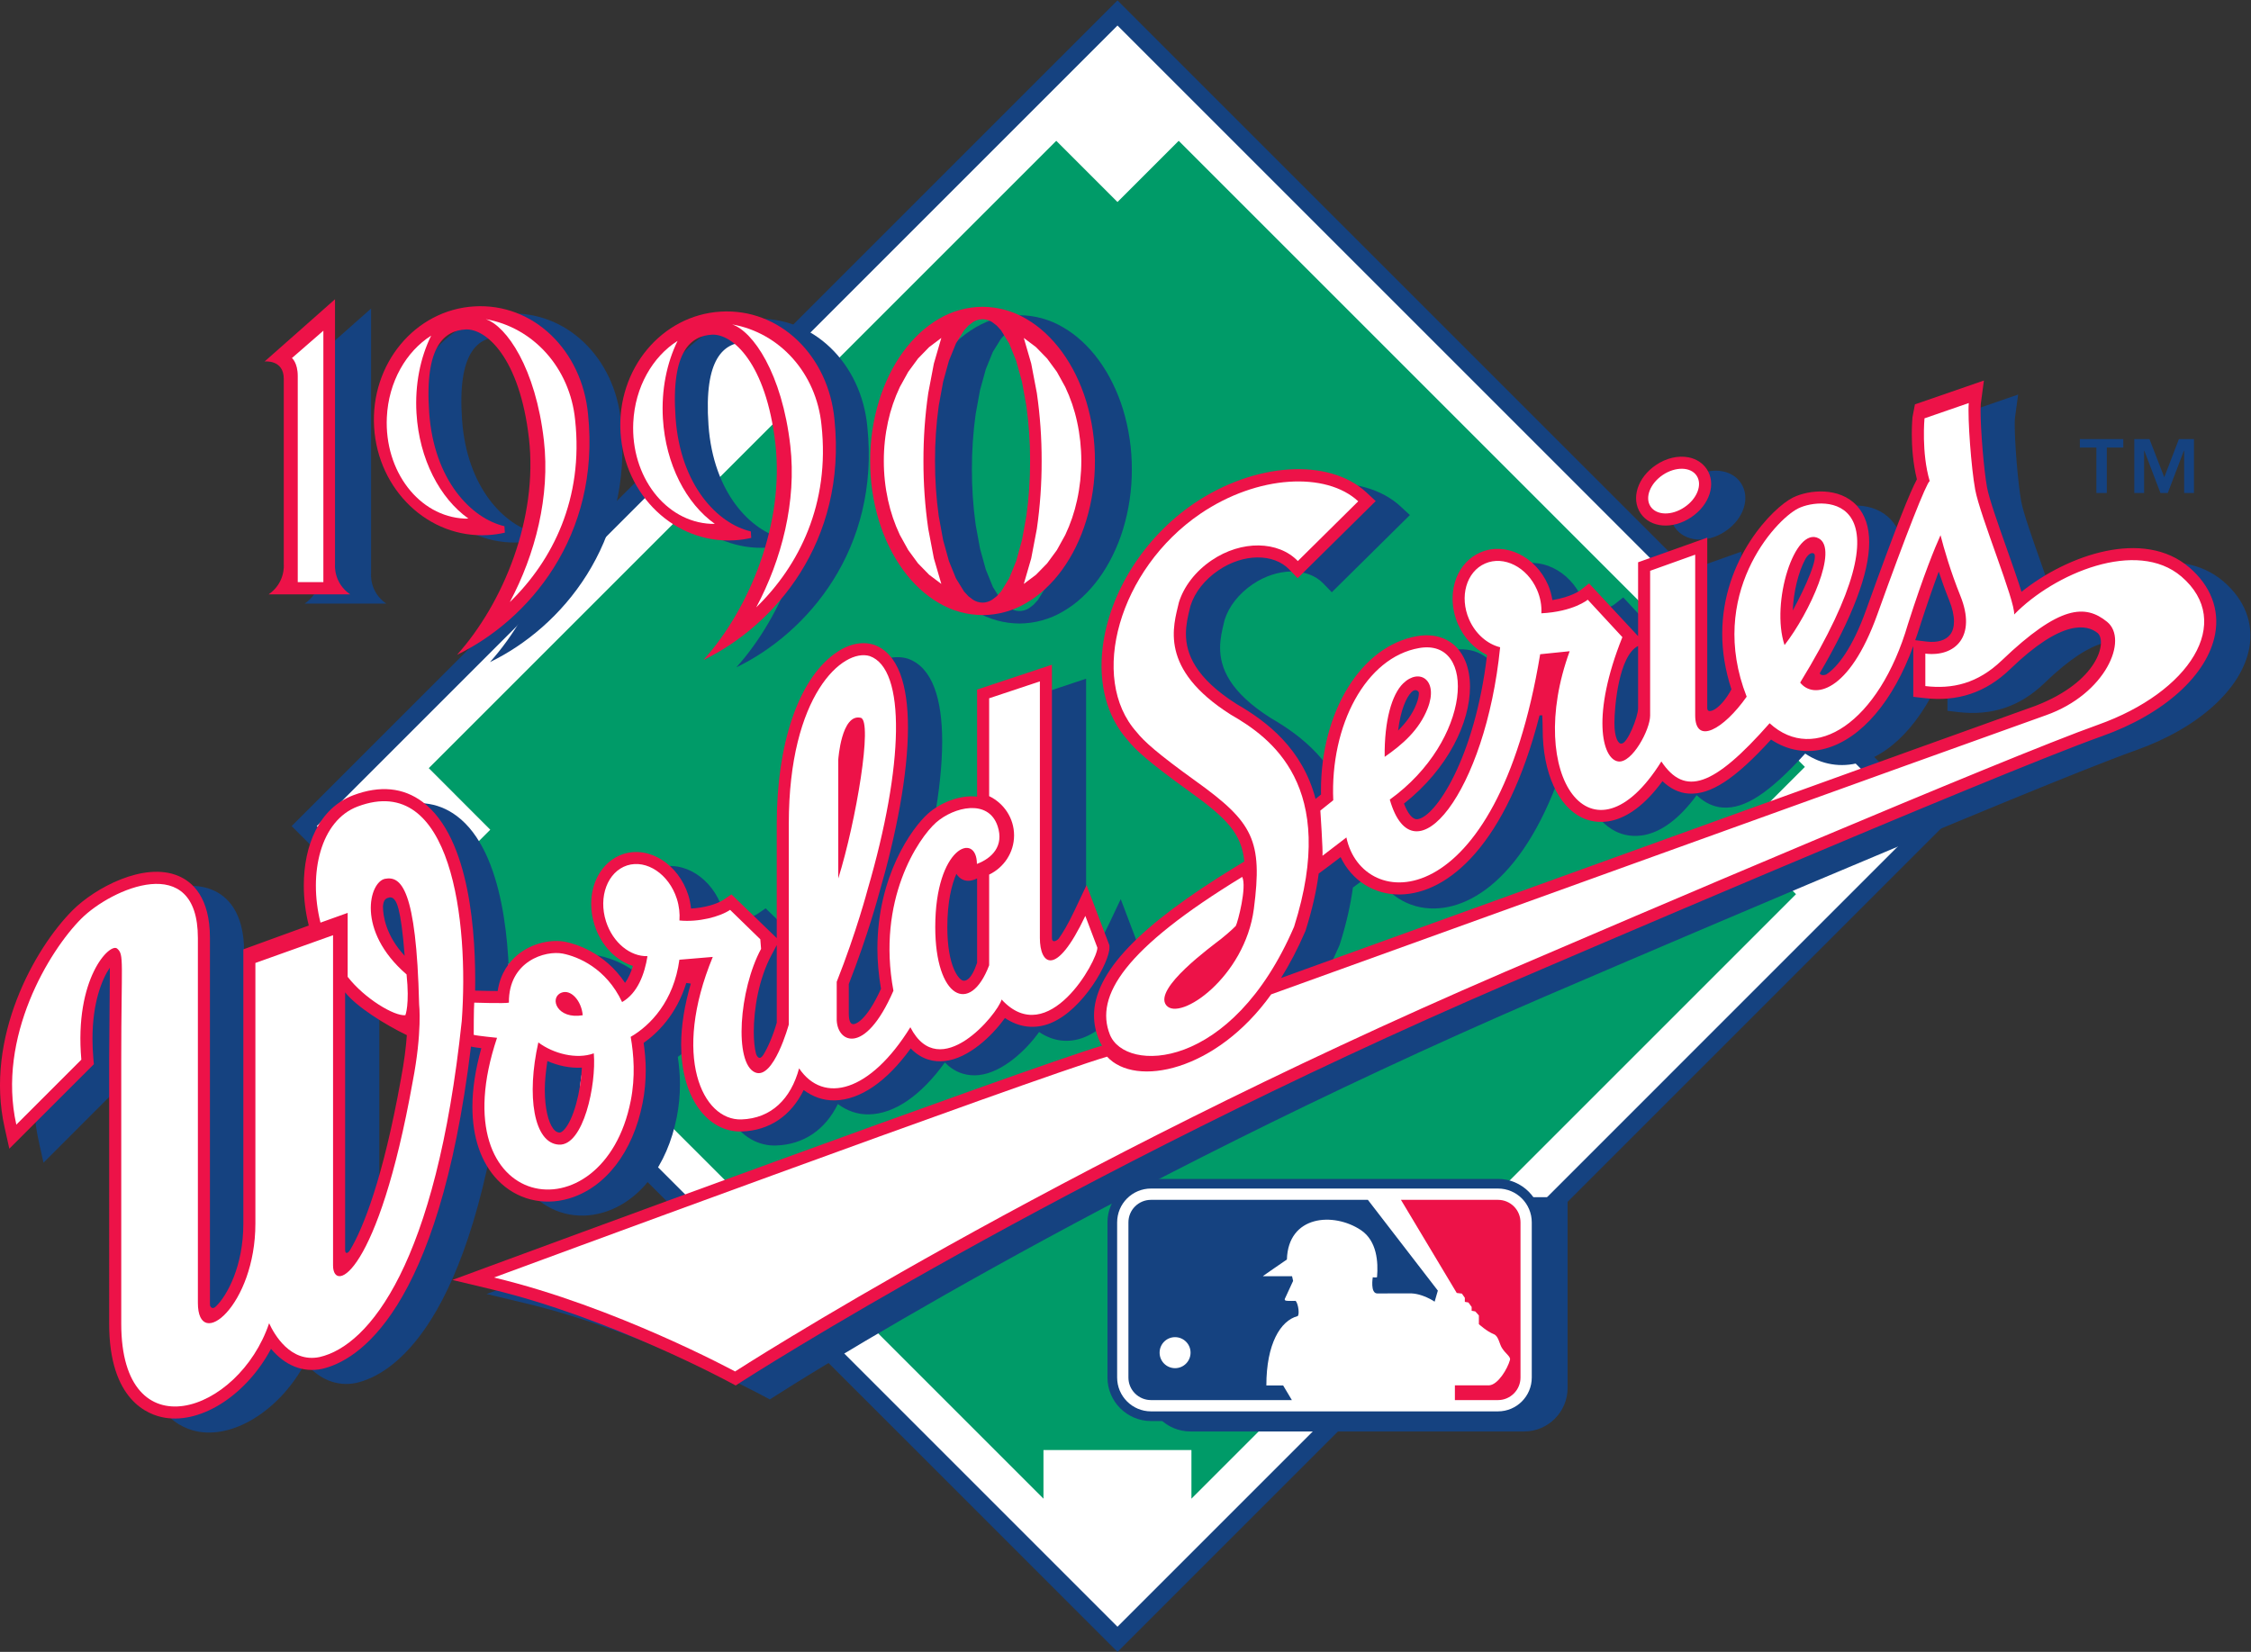 <?xml version="1.0" encoding="UTF-8" standalone="no"?>
<svg
   xmlns:dc="http://purl.org/dc/elements/1.1/"
   xmlns:cc="http://creativecommons.org/ns#"
   xmlns:rdf="http://www.w3.org/1999/02/22-rdf-syntax-ns#"
   xmlns:svg="http://www.w3.org/2000/svg"
   xmlns="http://www.w3.org/2000/svg"
   viewBox="0 0 320 234.867"
   height="234.867"
   width="320"
   xml:space="preserve"
   id="svg2"
   version="1.1"><rect x="0" y="0" width="320" height="234.867" fill="#333333" stroke="none"/><defs
     id="defs6"><clipPath
       id="clipPath20"
       clipPathUnits="userSpaceOnUse"><path
         id="path18"
         d="M 0,1761.53 V 0 h 2400 v 1761.53 z" /></clipPath></defs><g
     transform="matrix(1.333,0,0,-1.333,0,234.867)"
     id="g10"><g
       transform="scale(0.1)"
       id="g12"><g
         id="g14"><g
           clip-path="url(#clipPath20)"
           id="g16"><path
             id="path22"
             style="fill:#154280;fill-opacity:1;fill-rule:nonzero;stroke:none"
             d="m 2308.1,1252.88 15.61,40.72 h 16.07 v -57.48 h -10.46 v 44.97 h -0.33 l -17.15,-44.97 h -7.82 l -17.14,44.97 h -0.28 v -44.97 h -10.46 v 57.48 h 16.18 z m -43.7,31.68 h -17.58 v -48.44 h -11.12 v 48.44 h -17.63 v 9.04 h 46.33 v -9.04" /><path
             id="path24"
             style="fill:#154280;fill-opacity:1;fill-rule:nonzero;stroke:none"
             d="M 1191.75,1761.53 311.012,880.816 1191.75,0 2072.54,880.816 1191.75,1761.53" /><path
             id="path26"
             style="fill:#ffffff;fill-opacity:1;fill-rule:nonzero;stroke:none"
             d="m 744.738,1258.56 95.317,95.33 c 0,0 -40.227,73.26 -71.578,51.24 -31.372,-22.04 -31.372,-119.46 -23.739,-146.57" /><path
             id="path28"
             style="fill:#ffffff;fill-opacity:1;fill-rule:nonzero;stroke:none"
             d="M 1191.75,1734.71 337.867,880.816 1191.75,26.859 2045.68,880.816 1191.75,1734.71" /><path
             id="path30"
             style="fill:#009b68;fill-opacity:1;fill-rule:nonzero;stroke:none"
             d="m 1924.84,943.961 -667.81,667.789 c -24.97,-24.97 -65.28,-65.27 -65.28,-65.27 l -65.28,65.27 -669.2,-669.117 65.585,-65.664 -61.761,-61.817 651.726,-651.711 v 51.879 h 157.8 v -51.879 l 644.73,644.754 -63.16,63.192 72.65,72.574" /><path
             id="path32"
             style="fill:#154280;fill-opacity:1;fill-rule:nonzero;stroke:none"
             d="m 1786.07,1199.55 c 10.49,-15.67 34.15,-17.56 53.93,-4.29 19.81,13.29 27.03,35.89 16.54,51.57 -4.27,6.35 -11.15,10.79 -19.25,12.35 -11.13,2.24 -23.81,-0.73 -34.73,-8.05 -19.79,-13.29 -27.03,-35.93 -16.55,-51.58 h 0.06" /><path
             id="path34"
             style="fill:#154280;fill-opacity:1;fill-rule:nonzero;stroke:none"
             d="m 463.953,595.82 c -18.992,-105.91 -40.246,-158.898 -54.18,-182.148 -2.554,-4.07 -5.265,-4.211 -5.265,0.277 0,39.563 0,201.289 0,274.621 12.254,-15.59 42.836,-34.539 65.801,-45.75 -0.864,-12.308 -2.692,-28.05 -6.356,-47 z m -12.062,194.004 c 1.464,0.196 3.156,-0.472 3.609,-0.804 3.652,-3.016 8.316,-8.18 12.562,-61.5 -20.003,21.468 -23.214,42.55 -23.214,52.878 0.769,9.735 5.988,8.622 7.043,9.426 z M 620.199,615.219 c 11.188,-4.77 24.031,-7.75 36.821,-7.02 -1.114,-24.73 -8.661,-55.539 -19.313,-66.578 -1.281,-1.23 -3.055,-2.73 -4.492,-2.641 -1.727,0.079 -4.074,0.641 -6.797,4.27 -5.188,6.852 -8.988,21.441 -8.988,41.68 0,8.949 1.078,19.3 2.769,30.289 z m 239.223,113.613 1.828,3.316 3.551,6.883 c 0,-43.39 0,-81.312 0,-82.871 -3.711,-13.09 -9.406,-26.398 -14.25,-34.199 -4.051,-6.473 -6.832,-1.973 -7.828,1.25 -1.5,5.508 -2.418,13.668 -2.418,23.391 0,23.707 5.16,56.25 19.117,82.23 z m 196.968,86.129 c 0,0 6.78,-12.766 22.08,-4.879 0,-4.187 0,-84.98 0,-90 -6.54,-19.363 -12.73,-19.473 -14.86,-19.051 -4.38,0.801 -16.9,14.649 -16.9,57.059 0,27.129 4.63,45.523 9.68,56.871 z M 549.758,628.949 c -6.207,-22.25 -9.485,-43.219 -9.485,-62.34 0,-32.648 9.098,-59.75 27.082,-78.371 19.641,-20.468 48.043,-27.797 75.844,-19.578 38.895,11.461 68.309,49.551 78.567,101.809 2.281,11.48 3.39,23.191 3.39,35.293 0,9.41 -0.898,19.047 -2.281,28.898 14.094,9.828 34.902,29.692 45.469,63.871 l 4.855,-0.652 c -6.761,-23.039 -10.347,-45.078 -10.347,-65.07 0,-26.61 5.968,-49.579 17.949,-66.887 11.867,-17.184 28.492,-26.32 46.691,-25.781 29.606,0.918 52.707,16.898 66.051,44.23 9.711,-7.191 20.867,-11.289 33.019,-11.039 27.266,0.469 55.645,20.078 81.118,55.387 12.06,-12.449 25.58,-14.547 36,-13.5 25.86,2.691 51.28,27.383 64.48,45.992 15.06,-10.18 31.9,-12.289 48.72,-5.43 35.23,14.367 63.25,65.891 62.72,80.84 l -0.05,2.16 -24.33,64.141 -12.94,-27.324 c -6.99,-14.688 -12.59,-24.028 -16.86,-29.907 -3.44,-3.382 -7.13,-3.8 -7.13,0.86 v 291.489 l -79.82,-26.58 V 897.359 c -19.2,2.055 -39.97,-7.16 -52.26,-18.086 -17.09,-15.125 -54.046,-66.558 -54.046,-144.125 0,-13.476 1.281,-27.796 3.836,-42.859 -15.816,-34.937 -27.688,-38.148 -30.184,-37.629 -0.996,0.25 -4.218,1 -4.218,11.328 0,0.16 0,0.383 0.054,0.614 0,0 0,26.628 0,30.757 20.528,52.211 32.121,95.938 32.567,97.766 17.699,60.594 30.581,125.336 30.581,175.91 0,45.225 -10.292,79.125 -36.597,88.365 -13.32,4.05 -28.164,0.35 -42.391,-10.19 -38.148,-28.26 -61.011,-95.921 -61.011,-180.874 0,0 0,-64.191 0,-121.957 l -48.27,46.726 -8.679,-5.91 c -6.739,-4.55 -20.504,-8.578 -34.403,-9.215 -0.582,4.801 -1.441,9.543 -2.918,14.286 -10.597,33.043 -41.609,52.718 -69.179,43.89 -11.735,-3.722 -21.559,-12.347 -27.664,-24.156 -4.473,-8.715 -6.743,-18.703 -6.743,-29.051 0,-7.523 1.172,-15.203 3.555,-22.687 6.934,-21.703 22.691,-37.731 40.949,-43.563 -1.894,-6.379 -4.605,-12.711 -8.387,-18.008 -22,32.911 -53.648,41.731 -63.777,43.77 -13.676,2.758 -34.758,-0.52 -51.015,-14.09 -8.489,-6.949 -18.204,-19.141 -21.082,-38.383 -6.774,0 -15.876,0.192 -24.079,0.442 1,57.621 -4.718,162.906 -55.984,201.187 -20.617,15.445 -45.445,17.895 -73.742,7.242 -36.957,-13.957 -52.934,-54.047 -52.934,-96.324 0,-14.285 1.836,-28.801 5.274,-42.695 l -69.77,-25.442 V 441.891 c 0,-45.672 -17.508,-77.02 -29.219,-88.309 -4.105,-4.004 -6.32,0.047 -6.32,1.547 -0.055,0.691 -0.055,1.422 -0.055,2.281 v 389.141 c 0,43.195 -18.484,59.863 -33.961,66.273 C 189.84,827.973 137.711,799.902 113.93,776.211 73.066,735.371 20.012,639.93 41.297,544.672 l 5.094,-22.871 90.152,90.168 -0.535,6 c -0.637,7.402 -0.942,14.363 -0.942,20.972 0,39.008 10.27,63.797 18.485,75.899 0.023,-1.719 0.023,-3.61 0.023,-5.692 0,-6.179 -0.078,-13.898 -0.191,-22.828 l -0.5,-70.082 V 335.051 c 0,-81.68 41.504,-97.289 59.344,-100.231 40.359,-6.601 87.968,25.828 113.273,73.571 14.73,-17.672 33.926,-25.692 54.316,-21.5 36.946,8.429 124.227,58.98 158.903,343.781 2.222,-0.473 6.273,-1.082 11.039,-1.723" /><path
             id="path36"
             style="fill:#154280;fill-opacity:1;fill-rule:nonzero;stroke:none"
             d="m 2207.48,994.227 c -65.72,-23.215 -698.5,-251.918 -804.86,-290.297 9.13,14.609 17.78,30.992 25.74,49.5 l 0.23,0.609 0.25,0.633 c 7.01,22.058 11.5,42.199 13.98,60.594 l 11.79,8.679 c 0,0 5.82,4.493 11.51,8.852 11.89,-24.848 35.74,-40.418 63.98,-39.84 50.82,1.035 112.99,53.219 148.2,191.012 l 2.88,0.023 c 0.25,-5.242 0.46,-10.211 0.46,-14.613 0,-47.441 16.96,-82.313 41.62,-94.328 13.37,-6.547 47.08,-14.535 86.17,38.726 8.43,-7.929 17.65,-12.515 27.91,-13.172 23.41,-1.589 49.43,15.418 87.83,57.563 17.64,-11.789 37.95,-15.262 58.37,-9.543 38.23,10.652 72.18,50.992 93.36,109.245 0,-3.96 0,-54.07 0,-54.07 l 11.34,-1.36 c 35.74,-4.217 65.97,5.74 91.97,30.82 55.59,53.77 82.03,47.69 93.46,38.4 9.93,-9.2 0.7,-51.52 -66.19,-77.433 z m -657.89,13.593 c 0,-2.69 -0.54,-6.55 -2.58,-11.64 -4.41,-11.325 -11.56,-20.45 -19.6,-28.356 2.71,22.137 8.93,35.536 14.36,41.056 4.72,4.69 8.16,0.19 7.82,-1.06 z m 233.77,50.16 v -66.41 c 0,-9.269 -11.49,-38.09 -17.7,-37.625 -3.14,-0.828 -7.49,5.797 -7.49,21.672 0,18.11 4.8,72.293 25.19,82.363 z m 187.2,98.73 c 5.99,-2.46 -8.52,-35.98 -22.26,-60.8 0.9,19.92 6.01,40.75 13.27,54.29 0,0 4.33,8.52 8.99,6.51 z m 113.04,-78.78 c 7.97,25.02 14.84,44.39 20.43,59.37 3.19,-9.6 6.79,-19.81 11.12,-30.6 3.44,-8.43 5.16,-16.09 5.16,-22.5 0,-5.69 -1.36,-10.49 -4.11,-14.06 -4.72,-6.09 -13.75,-8.83 -24.94,-7.49 0,0 -9.23,1.15 -12.31,1.52 1.58,4.6 3.25,8.99 4.65,13.76 z m -106.56,-49.05 c 35.02,59.92 52.8,106.75 52.8,139.68 0,16.43 -4.38,29.47 -13.09,38.93 -18.62,20.3 -51.19,17.3 -68.39,8.7 -21.14,-10.51 -75.28,-65.1 -75.28,-145.28 0,-18.47 3.09,-38.29 9.9,-59.2 -11.74,-21.808 -25.8,-27.355 -25.8,-20.194 v 182.094 l -73.82,-26.35 v -78.81 l -52.22,56.28 -9.51,-7.46 c -0.11,-0.11 -9.46,-7.08 -29.6,-10.23 -0.95,5.43 -2.33,10.87 -4.61,16.03 -13.4,30.7 -45.83,46.22 -72.29,34.68 -11.55,-5.03 -20.65,-14.68 -25.53,-27.19 -2.72,-6.91 -4.05,-14.32 -4.05,-21.95 0,-9.18 1.94,-18.52 5.83,-27.43 6.49,-14.82 17.69,-26.33 30.95,-32.79 -13.01,-110.171 -55.42,-173.452 -74.4,-175.12 -4.97,-0.465 -10.04,5.753 -14.2,16.566 47.19,37.363 70.4,86.859 70.4,124.594 0,10.28 -1.71,19.73 -5.1,27.71 -8.62,20.59 -27.79,30.44 -51.27,26.36 -59.61,-10.34 -102.56,-80.285 -102.56,-164.785 0,-1.399 0.06,-2.758 0.09,-4.11 -1.45,-1.167 -3.66,-2.914 -5.85,-4.742 -13.99,53.149 -51.25,82.172 -84.04,101.114 -44.27,28.023 -54.21,53.823 -54.21,75.023 0,9.87 2.14,18.72 3.99,26.35 0,0 0.61,2.47 0.84,3.49 4.57,14.43 15.15,27.86 29.82,37.87 26.3,17.92 58.73,18.29 75.43,0.91 l 9.05,-9.37 83.28,82.34 -9.9,9.15 c -40.2,37.29 -119.49,32.08 -184.41,-12.04 v 0 c -52.59,-35.92 -89.74,-94.56 -96.9,-153.08 -4.75,-39.08 4.58,-74.011 26.22,-98.511 8.54,-10.812 22.64,-23.863 66.16,-55.097 40.36,-29.039 55.85,-45.274 58.64,-74.844 -3.46,-2.168 -8.89,-5.469 -8.89,-5.469 -103.1,-62.84 -151.31,-113.051 -151.31,-158.847 0,-8.493 1.63,-16.813 4.88,-25.032 0.97,-2.461 2.19,-4.82 3.64,-7.039 C 1124.64,605.449 582.008,405.012 558.777,396.5 l -39.859,-14.738 41.336,-9.871 C 686.258,341.82 813.016,273.57 814.262,272.879 l 6.707,-3.578 6.445,4.078 c 3.324,2.172 340.926,219.242 818.166,424.84 21.22,9.16 521.17,223.969 632.47,263.554 66.36,23.559 112.63,65.277 120.71,108.927 4.91,26.45 -4.88,51.62 -27.52,71.07 -48.63,41.69 -129.64,13.48 -178.97,-26.03 -3.4,11.13 -8.66,26.19 -15.97,46.83 -8.66,24.59 -18.53,52.35 -20.76,64.62 -3.44,18.95 -6.91,61.56 -6.91,81.86 0,2.83 0.06,5.19 0.23,7 l 3.41,25.07 -18.59,-6.41 -55.03,-19.03 -2.64,-13.67 c -0.03,-0.69 -0.7,-7.8 -0.7,-18.24 0,-12.86 1.17,-30.84 5.41,-48.04 -7.18,-13.49 -21.25,-47.72 -54.24,-139.54 -14.3,-39.9 -30.12,-60.76 -42.6,-68.69 -5.72,-1.86 -6.84,1.38 -6.84,1.38" /><path
             id="path38"
             style="fill:#ed1248;fill-opacity:1;fill-rule:nonzero;stroke:none"
             d="m 1749.62,1214.45 c 10.49,-15.62 34.18,-17.5 53.93,-4.25 19.8,13.24 27.02,35.94 16.53,51.55 -4.27,6.37 -11.13,10.79 -19.25,12.38 -11.12,2.19 -23.81,-0.73 -34.68,-8.1 -19.81,-13.21 -27.02,-35.91 -16.53,-51.58 v 0" /><path
             id="path40"
             style="fill:#ed1248;fill-opacity:1;fill-rule:nonzero;stroke:none"
             d="m 427.508,610.719 c -18.985,-105.867 -40.235,-158.84 -54.18,-182.09 -2.555,-4.059 -5.277,-4.277 -5.277,0.223 0,39.589 0,201.347 0,274.668 12.289,-15.59 42.832,-34.571 65.832,-45.692 -0.883,-12.398 -2.742,-28.066 -6.375,-47.109 z m -12.074,194.062 c 1.5,0.215 3.222,-0.5 3.578,-0.804 3.695,-3.032 8.347,-8.215 12.57,-61.516 -19.973,21.426 -23.191,42.566 -23.191,52.891 0.781,9.738 5.929,8.601 7.043,9.429 z m 168.32,-174.582 c 11.176,-4.828 24.019,-7.769 36.808,-7.019 -1.113,-24.719 -8.66,-55.629 -19.312,-66.61 -1.27,-1.218 -3.055,-2.75 -4.492,-2.672 -1.715,0.122 -4.074,0.641 -6.797,4.231 -5.188,6.91 -8.953,21.461 -8.953,41.742 0,8.961 1.101,19.348 2.746,30.328 z M 823,743.77 l 1.805,3.339 3.574,6.821 c 0,-43.34 0,-81.282 0,-82.809 -3.746,-13.121 -9.406,-26.441 -14.285,-34.242 -4.051,-6.43 -6.832,-1.938 -7.832,1.203 -1.496,5.598 -2.383,13.699 -2.383,23.406 0,23.723 5.141,56.34 19.121,82.282 z m 196.97,86.168 c 0,0 6.74,-12.79 22.06,-4.903 0,-4.199 0,-84.976 0,-90.023 -6.53,-19.391 -12.73,-19.422 -14.88,-19.032 -4.41,0.75 -16.86,14.649 -16.86,57.067 0,27.047 4.61,45.465 9.68,56.891 z M 513.312,643.93 c -6.218,-22.309 -9.519,-43.328 -9.519,-62.34 0,-32.699 9.133,-59.789 27.086,-78.449 19.719,-20.411 48.074,-27.743 75.863,-19.559 38.895,11.477 68.309,49.547 78.567,101.867 2.253,11.481 3.355,23.192 3.355,35.262 0,9.398 -0.852,19.027 -2.246,28.898 14.094,9.801 34.902,29.629 45.48,63.879 l 4.844,-0.648 c -6.765,-23.102 -10.312,-45.11 -10.312,-65.11 0,-26.57 5.965,-49.57 17.914,-66.949 11.879,-17.109 28.468,-26.293 46.691,-25.679 29.606,0.937 52.742,16.867 66.063,44.187 9.699,-7.16 20.855,-11.269 33.007,-11.039 27.278,0.52 55.622,20.059 81.118,55.43 12.039,-12.461 25.574,-14.61 35.957,-13.481 25.9,2.61 51.32,27.36 64.53,45.942 15.09,-10.153 31.91,-12.289 48.77,-5.469 35.17,14.418 63.2,65.969 62.7,80.867 l -0.06,2.172 -24.36,64.129 -12.92,-27.285 c -6.99,-14.707 -12.6,-24.035 -16.93,-29.965 -3.38,-3.309 -7.07,-3.809 -7.07,0.859 v 291.511 l -79.81,-26.52 V 912.281 c -19.2,2.055 -39.96,-7.105 -52.28,-18.086 -17.086,-15.125 -54.031,-66.504 -54.031,-144.125 0,-13.429 1.269,-27.769 3.824,-42.8 -15.863,-34.981 -27.688,-38.168 -30.16,-37.649 -1.02,0.219 -4.188,1 -4.188,11.289 0,0.231 0,0.422 0,0.551 0,0 0,26.73 0,30.879 20.504,52.219 32.125,95.879 32.621,97.742 17.645,60.555 30.5,125.313 30.5,175.906 0,45.252 -10.246,79.122 -36.535,88.332 -13.32,4.06 -28.219,0.39 -42.371,-10.15 -38.203,-28.36 -61.031,-95.959 -61.031,-180.881 0,0 0,-64.199 0,-121.957 l -48.305,46.66 -8.644,-5.879 c -6.778,-4.515 -20.539,-8.543 -34.461,-9.211 -0.559,4.797 -1.387,9.598 -2.918,14.321 -10.563,33.019 -41.606,52.683 -69.156,43.851 -11.766,-3.765 -21.559,-12.344 -27.629,-24.133 -4.528,-8.703 -6.778,-18.722 -6.778,-29.093 0,-7.5 1.172,-15.18 3.61,-22.668 6.886,-21.641 22.636,-37.731 40.894,-43.532 -1.883,-6.378 -4.605,-12.707 -8.375,-18.058 -21.976,32.961 -53.601,41.781 -63.758,43.808 -13.707,2.711 -34.789,-0.539 -51.07,-14.07 -8.43,-6.957 -18.168,-19.168 -21.027,-38.418 -6.774,0 -15.871,0.192 -24.055,0.442 0.945,57.675 -4.773,162.847 -56.039,201.246 -20.582,15.394 -45.391,17.8 -73.742,7.179 -36.946,-13.922 -52.922,-53.984 -52.922,-96.289 0,-14.261 1.793,-28.797 5.32,-42.73 L 259.52,749.352 V 456.84 c 0,-45.719 -17.532,-76.981 -29.266,-88.36 -4.051,-3.91 -6.297,0.051 -6.297,1.61 -0.055,0.629 -0.055,1.379 -0.055,2.242 v 389.117 c 0,43.254 -18.472,59.922 -33.949,66.332 C 153.383,842.984 101.254,814.848 77.527,791.133 36.633,750.27 -16.422,654.891 4.863,559.59 l 5.082,-22.852 90.172,90.121 -0.554,5.993 c -0.633,7.41 -0.941,14.437 -0.941,21.058 0,38.961 10.258,63.762 18.473,75.879 0,-1.75 0.058,-3.609 0.058,-5.66 0,-6.301 -0.082,-13.918 -0.191,-22.848 l -0.535,-70.082 V 350 c 0,-81.648 41.504,-97.32 59.375,-100.199 40.34,-6.66 87.937,25.75 113.242,73.488 14.762,-17.68 33.926,-25.66 54.316,-21.418 36.957,8.41 124.239,58.918 158.914,343.777 2.211,-0.546 6.262,-1.16 11.039,-1.718" /><path
             id="path42"
             style="fill:#ed1248;fill-opacity:1;fill-rule:nonzero;stroke:none"
             d="m 2171.05,1009.21 c -65.72,-23.241 -698.47,-251.98 -804.86,-290.378 9.1,14.59 17.78,31.02 25.77,49.582 l 0.23,0.524 0.21,0.613 c 7,22.101 11.5,42.219 13.96,60.637 l 11.79,8.75 c 0,0 5.83,4.492 11.55,8.792 11.89,-24.863 35.7,-40.394 63.97,-39.839 50.85,1.019 112.96,53.207 148.19,191 l 2.92,0.089 c 0.23,-5.253 0.42,-10.21 0.42,-14.648 0,-47.496 16.97,-82.285 41.61,-94.359 13.37,-6.512 47.11,-14.535 86.16,38.761 8.43,-7.964 17.59,-12.574 27.92,-13.23 23.44,-1.5 49.44,15.476 87.88,57.617 17.6,-11.766 37.9,-15.281 58.32,-9.519 38.23,10.632 72.19,50.968 93.35,109.218 0,-3.96 0,-54.12 0,-54.12 l 11.35,-1.3 c 35.73,-4.28 65.97,5.72 91.96,30.81 55.62,53.74 82.1,47.7 93.47,38.4 9.92,-9.23 0.69,-51.49 -66.17,-77.4 z m -657.88,13.56 c 0,-2.68 -0.58,-6.51 -2.66,-11.69 -4.35,-11.248 -11.46,-20.428 -19.5,-28.303 2.69,22.143 8.87,35.543 14.34,40.993 4.71,4.73 8.12,0.2 7.82,-1 z m 233.79,50.14 v -66.38 c 0,-9.272 -11.54,-38.151 -17.73,-37.628 -3.14,-0.828 -7.52,5.797 -7.52,21.637 0,18.121 4.8,72.321 25.25,82.371 z m 187.15,98.79 c 6.04,-2.53 -8.52,-36.07 -22.19,-60.84 0.85,19.95 5.93,40.76 13.19,54.32 0,0 4.28,8.49 9,6.52 z m 113.05,-78.81 c 8.01,24.94 14.9,44.41 20.44,59.39 3.16,-9.68 6.82,-19.84 11.16,-30.63 3.4,-8.46 5.09,-16.09 5.09,-22.5 0,-5.69 -1.32,-10.51 -4.09,-14.09 -4.67,-6.07 -13.71,-8.79 -24.9,-7.44 0,0 -9.29,1.08 -12.34,1.5 1.55,4.58 3.22,8.99 4.64,13.77 z m -106.52,-49.11 c 35.02,59.95 52.78,106.81 52.78,139.74 0,16.43 -4.39,29.41 -13.09,38.97 -18.59,20.29 -51.19,17.26 -68.41,8.66 -21.12,-10.6 -75.24,-65.09 -75.24,-145.31 0,-18.45 3.05,-38.34 9.81,-59.15 -11.7,-21.89 -25.77,-27.378 -25.77,-20.22 v 182.04 l -73.76,-26.3 v -78.78 l -52.27,56.25 -9.48,-7.43 c -0.12,-0.11 -9.56,-7.1 -29.64,-10.35 -0.91,5.55 -2.36,10.96 -4.61,16.15 -13.36,30.68 -45.83,46.25 -72.29,34.62 -11.54,-4.96 -20.61,-14.65 -25.52,-27.13 -2.66,-6.93 -4.03,-14.34 -4.03,-21.97 0,-9.16 1.95,-18.56 5.8,-27.47 6.49,-14.84 17.7,-26.33 30.96,-32.81 -12.98,-110.173 -55.37,-173.395 -74.4,-175.122 -4.94,-0.441 -10.02,5.801 -14.21,16.648 47.25,37.286 70.42,86.754 70.42,124.594 0,10.26 -1.67,19.67 -5.05,27.69 -8.66,20.61 -27.86,30.43 -51.28,26.35 -59.67,-10.32 -102.61,-80.28 -102.61,-164.848 0,-1.329 0.08,-2.747 0.08,-4.075 -1.44,-1.168 -3.66,-2.937 -5.83,-4.718 -13.98,53.179 -51.21,82.171 -84.06,101.101 -44.27,28.05 -54.2,53.84 -54.2,75.01 0,9.9 2.16,18.7 4,26.36 0,0 0.61,2.49 0.88,3.52 4.55,14.45 15.09,27.85 29.77,37.82 26.3,17.97 58.74,18.35 75.43,1.02 l 9.07,-9.41 83.26,82.26 -9.88,9.19 c -40.23,37.28 -119.51,32.09 -184.37,-12.04 v 0 c -52.66,-35.91 -89.78,-94.47 -96.94,-153.12 -4.77,-39.06 4.58,-73.934 26.19,-98.454 8.58,-10.824 22.64,-23.828 66.17,-55.16 40.37,-29.035 55.84,-45.215 58.67,-74.816 -3.5,-2.156 -8.93,-5.457 -8.93,-5.457 -103.04,-62.785 -151.33,-113.051 -151.33,-158.852 0,-8.472 1.69,-16.84 4.9,-25.062 1.03,-2.469 2.2,-4.797 3.66,-7.039 -87.1,-26.328 -629.774,-226.711 -652.97,-235.219 l -39.859,-14.711 41.336,-9.898 C 649.746,356.719 776.578,288.5 777.863,287.75 l 6.715,-3.578 6.379,4.129 c 3.324,2.14 340.893,219.219 818.173,424.82 21.25,9.18 521.17,224.043 632.47,263.574 66.36,23.535 112.64,65.315 120.74,108.975 4.88,26.42 -4.88,51.63 -27.55,71.04 -48.66,41.7 -129.64,13.49 -178.94,-26.01 -3.44,11.17 -8.68,26.24 -15.98,46.82 -8.69,24.56 -18.54,52.38 -20.79,64.59 -3.43,18.95 -6.89,61.59 -6.89,81.84 0,2.85 0.08,5.25 0.21,7.07 l 3.36,25.05 -18.53,-6.41 -55.04,-19.02 -2.61,-13.71 c -0.06,-0.67 -0.72,-7.77 -0.72,-18.2 0,-12.9 1.16,-30.87 5.44,-48.04 -7.22,-13.49 -21.28,-47.73 -54.26,-139.58 -14.3,-39.84 -30.14,-60.73 -42.62,-68.69 -5.68,-1.87 -6.78,1.36 -6.78,1.36" /><path
             id="path44"
             style="fill:#ffffff;fill-opacity:1;fill-rule:nonzero;stroke:none"
             d="m 1760.28,1221.66 c -6.39,9.52 -0.5,24.61 13.03,33.72 13.51,9.06 29.71,8.75 36.07,-0.79 6.37,-9.51 0.55,-24.63 -12.99,-33.64 -13.53,-9.19 -29.71,-8.81 -36.11,0.71" /><path
             id="path46"
             style="fill:#ffffff;fill-opacity:1;fill-rule:nonzero;stroke:none"
             d="m 1280.1,1213.95 c -86.82,-59.18 -119.4,-175.39 -67.91,-232.864 7.8,-9.824 21.91,-22.691 63.65,-52.715 60.56,-43.527 70.85,-62.918 61.36,-135.719 -9.48,-72.851 -79.15,-120.754 -93.44,-102.914 -14.19,17.801 49.11,63.301 58.98,71.172 9.91,7.973 15.15,13.406 15.15,13.406 2.17,3.86 12.02,41.622 6.89,52.321 C 1199.49,750.27 1167.31,699.66 1183.62,658.5 c 16.31,-41.238 130,-39.531 196.47,114.988 47.64,150.309 -25.07,201.824 -67.56,226.242 -77.22,48.93 -61.11,94.62 -55.28,119.73 5.24,16.84 17.48,32.99 34.89,44.83 31.97,21.72 71.17,20.87 91.95,-0.78 l 64.41,63.74 c -34.17,31.7 -107.3,28.26 -168.4,-13.3" /><path
             id="path48"
             style="fill:#ffffff;fill-opacity:1;fill-rule:nonzero;stroke:none"
             d="m 596.098,541.059 c -27.028,1.421 -34.766,52.351 -21.977,109.031 15.953,-12.008 40.777,-18.391 59.149,-11.649 2.804,-33.492 -10.985,-98.769 -37.172,-97.382 z m 2.269,161.91 c 10.371,4.492 21.774,-8.489 23.078,-23.891 -27.129,-4.687 -35.945,18.281 -23.078,23.891 z m 295.617,248.73 c 0,0 3.282,49.501 23.977,44.637 13.035,-3.051 -4.938,-110.379 -23.977,-171.336 0,51.469 0,126.699 0,126.699 z M 1157.46,785.027 c -31.76,-66.945 -48.47,-51.457 -48.47,-23.578 v 273.711 l -54.1,-18.01 V 912.781 c 15.76,-7.605 26.58,-23.5 26.58,-41.859 0,-18.313 -10.82,-34.234 -26.58,-41.836 V 732.32 c -20.58,-54.101 -57.48,-34.441 -57.48,40.727 0,86.164 44.33,102.086 44.42,67.41 15.95,6.023 29.15,19.027 22.11,40.281 -9.87,29.602 -46.77,20.524 -65.69,3.856 -18.848,-16.782 -63.449,-82.399 -45.441,-179.383 -30.911,-71.191 -61.379,-54.902 -60.481,-29.16 v 38.679 c 21.082,53.153 33.008,98.618 33.008,98.618 38.625,132.144 41.176,235.092 2.168,248.822 -28.324,8.58 -86.281,-41.16 -86.281,-178.881 v -214.09 c 0,0 -16.262,-59.64 -36.004,-51.07 -22.535,9.82 -17.18,88 6.433,131.723 l -0.828,10.257 -32.191,31.352 c -10.926,-7.375 -33.789,-13.367 -54.031,-11.313 0.554,7.43 -0.286,15.282 -2.782,23.137 -8.429,26.266 -32.179,42.195 -53.011,35.594 -20.832,-6.774 -30.93,-33.461 -22.5,-59.785 7.269,-22.672 25.902,-37.574 44.218,-36.985 -3.109,-19.23 -10.484,-39.449 -27.074,-48.988 -17.031,36.34 -47.215,48.488 -63.144,51.68 -18.532,3.711 -58.086,-7.93 -57.586,-52.289 -4.223,-1.082 -36.957,0 -36.957,0 -0.555,-4.774 -0.555,-34.352 -0.555,-34.352 3.687,-1.058 24.859,-3.16 24.859,-3.16 -62.871,-187.531 113.516,-215.031 142.598,-67.109 5.047,25.738 3.266,49.16 -0.059,68.14 21.047,12.11 45.989,38.11 51.934,82.25 l 35.617,2.989 c -43.773,-105.942 -11.117,-174.598 30.488,-173.329 32.102,1.028 52.899,22.188 61.559,54.489 26.027,-38.5 75.797,-25.391 118.652,43.832 31.291,-60.922 93.081,14.09 97.321,29.578 49.8,-54.129 102.56,42.031 102.12,55.32 l -12.84,33.867" /><path
             id="path50"
             style="fill:#ffffff;fill-opacity:1;fill-rule:nonzero;stroke:none"
             d="m 1939.62,1187.7 c 21.31,-11.37 -9.62,-79.16 -36.48,-113.82 -15.03,45.08 10.93,127.51 36.48,113.82 z m -443.23,-154.71 c 17.37,16.97 38.01,3.63 26.16,-26.55 -9.04,-23.104 -26.8,-38.561 -45.86,-51.768 -0.44,38.613 7.66,66.548 19.7,78.318 z m 830.02,113.99 c -47.61,40.75 -135.79,3.3 -178.39,-40.48 1.28,14.23 -36.42,105.01 -41.58,133.3 -4.19,22.84 -8.15,75.94 -6.83,92.25 l -47.21,-16.31 c 0,0 -3.44,-36.48 5.55,-66.92 -3.38,-1.72 -25.3,-57.07 -55.76,-142.01 -30.47,-84.94 -68.64,-90.55 -82.38,-72.9 123.99,202.46 24.48,199.02 -2.13,185.73 -24.8,-12.4 -97.4,-92.27 -54.93,-200.8 -24.46,-34.735 -54.9,-52.07 -54.9,-19.86 v 171.34 l -48.05,-17.2 V 998.73 c 0,-15.179 -19.28,-50.855 -33.9,-48.972 -17.67,2.34 -28.82,50.164 4.3,132.592 l -36.93,39.94 c 0,0 -15.06,-12.7 -49.46,-14.5 0.45,8.07 -0.99,16.72 -4.66,25.1 -10.54,24.22 -35.34,36.76 -55.32,28.02 -20.03,-8.71 -27.66,-35.43 -17.08,-59.65 6.82,-15.59 19.52,-26.32 33.08,-29.68 -15.39,-154.228 -92.23,-251.264 -117.67,-162.486 87.68,63.168 93.19,172.356 31.37,161.656 -56.98,-9.85 -95.1,-82.594 -91.66,-162.352 l -13.76,-11.015 c 0,0 2.89,-43.391 2.28,-48.211 l 25.49,19.547 c 16.67,-80.313 160.07,-86.61 206.65,195.421 l 31.47,3.22 c -48.5,-132.579 24.02,-235.583 97.78,-117.602 24.89,-37.309 55.41,-27.438 115.45,40.781 47.59,-43.742 116.67,0 147.58,105.941 16.86,52.8 28.86,81.77 34.68,94.61 3.69,-14.39 10.65,-38.56 21.14,-64.58 17.51,-43.22 -5.34,-65.55 -37.34,-61.71 v -34.62 c 28.79,-3.41 55.7,2.61 81.56,27.39 61.87,59.2 89.16,59.97 112.33,41.11 23.14,-18.92 -1.61,-77.09 -65.22,-99.594 C 2109.83,973.566 1355.67,701.352 1355.67,701.352 1296.92,619.219 1210.98,601.789 1180.63,634.91 1098.28,610.449 526.793,399.332 526.793,399.332 655.965,368.48 783.934,299.121 783.934,299.121 c 0,0 336.186,217.391 820.146,425.848 128.67,55.34 535.37,229.066 633.25,263.879 97.76,34.732 145.86,109.422 89.08,158.132" /><path
             id="path52"
             style="fill:#ffffff;fill-opacity:1;fill-rule:nonzero;stroke:none"
             d="m 381.473,901.738 c -39.61,-14.875 -52.817,-71.187 -39.692,-123.871 l 28.992,10.383 v -68.191 c 18.032,-23.258 49.883,-42.2 61.536,-40.918 0,0 4.707,11.148 1.269,43.488 -54.262,46.887 -39.609,99.016 -22.805,102.008 16.758,3.054 33.211,-9.895 36.207,-133.875 0,0 3.438,-29.274 -6.855,-82.5 C 403.227,402.32 355.184,381.32 355.184,412.23 V 764.441 L 272.363,734.84 v -278 c 0,-87.059 -61.328,-137.711 -61.328,-84.508 v 389.117 c 0,93.543 -92.215,52.762 -124.406,20.582 C 52.734,748.16 -3.488,655.91 17.402,562.391 l 69.34,69.308 C 79.082,718.539 117.32,756.73 124.91,750.18 c 7.695,-6.508 4.395,-13.09 4.395,-118.981 V 350 c 0,-137.852 125.164,-95.738 157.707,0.559 5.3,-11.579 22.636,-42.469 53.738,-36.071 53.16,12.094 124.43,99.934 151.695,358.512 7.715,105.559 -10.507,266.523 -110.972,228.738" /><path
             id="path54"
             style="fill:#154280;fill-opacity:1;fill-rule:nonzero;stroke:none"
             d="m 1269.62,485.031 c -25.63,8.367 -46.39,-12.461 -46.39,-38.011 V 281.5 c 0,-25.539 20.76,-46.379 46.39,-46.379 h 355.77 c 25.57,0 46.38,20.84 46.38,46.379 v 203.531 h -402.15" /><path
             id="path56"
             style="fill:#154280;fill-opacity:1;fill-rule:nonzero;stroke:none"
             d="m 1597.51,504.5 h -370 c -25.61,0 -46.44,-20.809 -46.44,-46.391 V 292.66 c 0,-25.582 20.83,-46.41 46.44,-46.41 h 370 c 25.61,0 46.41,20.828 46.41,46.41 v 165.449 c 0,25.582 -20.84,46.391 -46.41,46.391" /><path
             id="path58"
             style="fill:#ffffff;fill-opacity:1;fill-rule:nonzero;stroke:none"
             d="m 1227.51,256.559 c -19.95,0 -36.13,16.179 -36.13,36.101 v 165.449 c 0,19.981 16.18,36.121 36.13,36.121 h 370 c 19.94,0 36.06,-16.14 36.06,-36.121 V 292.66 c 0,-19.922 -16.12,-36.101 -36.06,-36.101 h -370" /><path
             id="path60"
             style="fill:#ed1248;fill-opacity:1;fill-rule:nonzero;stroke:none"
             d="m 1614.54,475.148 c -4.55,4.524 -10.62,7.024 -17.03,7.024 h -103.45 l 59.5,-99.32 5.47,-0.672 3.16,-4.469 v -4.34 l 3.83,-0.672 3.44,-4.777 v -4.07 l 3.82,-0.672 c 0,0 3.89,-4.078 3.89,-4.301 0,0.223 0,-9.301 0,-9.301 0,0 8.38,-7.68 15.84,-10.648 5.25,-2.02 5.92,-10.43 8.86,-14.891 4.1,-6.437 9.54,-9.129 8.43,-12.711 -2.75,-9.769 -12.71,-26.129 -21.97,-26.969 0,0 -23.14,-0.019 -36.74,-0.019 v -15.738 h 45.92 c 13.28,0 24.05,10.796 24.05,24.058 v 165.449 c 0,6.411 -2.49,12.52 -7.02,17.039" /><path
             id="path62"
             style="fill:#154280;fill-opacity:1;fill-rule:nonzero;stroke:none"
             d="m 1253.17,302.641 c -9.16,0 -16.5,7.41 -16.5,16.55 0,9.118 7.32,16.528 16.47,16.528 9.16,0 16.54,-7.41 16.54,-16.528 0,-9.14 -7.38,-16.55 -16.51,-16.55 z m 205.62,179.531 h -231.28 c -6.44,0 -12.49,-2.5 -17.06,-7.024 -4.53,-4.519 -7.03,-10.628 -7.03,-17.039 V 292.66 c 0,-6.441 2.5,-12.461 7.03,-17 4.57,-4.531 10.62,-7.058 17.06,-7.058 h 150.22 c -3.8,6.308 -7.99,13.378 -9.29,15.57 h -17.92 c -0.03,44.41 15.14,69.156 33.09,73.91 2.47,0.5 1.3,12.699 -1.83,16.359 0,0 -8.62,-0.269 -10.46,0.2 -2.27,0.668 -0.66,2.91 -0.66,2.91 l 8.38,18.168 -1.11,4.992 h -31.13 c -0.44,0 25.63,17.84 25.63,17.84 1.33,47.168 49.61,50.859 78.9,31.379 17.2,-11.508 18.59,-34.231 17.23,-50.071 -0.25,-0.918 -4.55,-0.25 -4.55,-0.25 0,0 -2.94,-17.257 4.8,-17.257 l 34.01,0.058 c 13.8,0.442 27.16,-8.828 27.16,-8.828 l 3.42,11.789 -74.61,96.801" /><path
             id="path64"
             style="fill:#154280;fill-opacity:1;fill-rule:nonzero;stroke:none"
             d="m 325,1118.16 h 86.883 c -17.973,12.4 -16.149,31.62 -16.149,31.62 0,0 0,261.94 0,283.06 l -75.089,-66.47 c 0,0 20.468,2.52 20.468,-18.59 0,-21.08 0,-198 0,-198 0,0 1.86,-19.22 -16.113,-31.62" /><path
             id="path66"
             style="fill:#ed1248;fill-opacity:1;fill-rule:nonzero;stroke:none"
             d="m 286.512,1128.01 h 86.871 c -17.985,12.48 -16.102,31.71 -16.102,31.71 0,0 0,261.94 0,283.05 l -75.125,-66.42 c 0,0 20.481,2.5 20.481,-18.58 0,-21.16 0,-198.05 0,-198.05 0,0 1.859,-19.23 -16.125,-31.71" /><path
             id="path68"
             style="fill:#ffffff;fill-opacity:1;fill-rule:nonzero;stroke:none"
             d="m 317.535,1360.84 v -219.76 h 27.324 v 268.14 l -33.507,-29.18 c 0,0 6.183,-4.9 6.183,-19.2" /><path
             id="path70"
             style="fill:#154280;fill-opacity:1;fill-rule:nonzero;stroke:none"
             d="m 662.227,1312.21 c -6.375,68.17 -58.368,118.9 -121.399,115.16 -62.996,-3.75 -110.801,-61.39 -106.773,-128.78 4.074,-67.41 58.39,-118.96 121.398,-115.13 6.129,0.31 12.176,1.22 17.996,2.53 l -0.441,6.96 c -35.141,8.13 -75.07,48.89 -80.223,121.01 -5.164,72.02 16.75,87.47 38.613,88.75 21.887,1.31 57.926,-30.02 67.797,-116.21 9.657,-84.54 -26.847,-175.08 -76.672,-230.76 75.762,36.65 153.137,126.2 139.704,256.47" /><path
             id="path72"
             style="fill:#ed1248;fill-opacity:1;fill-rule:nonzero;stroke:none"
             d="m 627.133,1320.06 c -6.403,68.12 -58.336,118.9 -121.367,115.08 -63.032,-3.75 -110.86,-61.36 -106.786,-128.75 4.051,-67.39 58.348,-118.91 121.379,-115.16 6.161,0.33 12.176,1.25 18.032,2.57 l -0.446,6.91 c -35.175,8.17 -75.125,48.94 -80.23,121.02 -5.164,72.05 16.723,87.49 38.621,88.8 21.855,1.34 57.871,-29.99 67.773,-116.24 9.68,-84.5 -26.832,-175.02 -76.679,-230.74 75.761,36.69 153.16,126.18 139.703,256.51" /><path
             id="path74"
             style="fill:#ffffff;fill-opacity:1;fill-rule:nonzero;stroke:none"
             d="m 613.344,1314.11 c -5.489,55.37 -44.547,98.53 -95.289,107.41 22.058,-7.41 53.183,-52.04 62,-129.45 6.773,-59.18 -9.125,-121.31 -36.367,-172.34 45.863,44.54 78.757,110.45 69.656,194.38" /><path
             id="path76"
             style="fill:#ffffff;fill-opacity:1;fill-rule:nonzero;stroke:none"
             d="m 444.176,1321.06 c -1.828,30.77 4.109,59.54 15.648,82.9 -26.609,-16.82 -45.504,-49.17 -47.269,-87.17 -2.727,-57.4 34.343,-105.69 82.804,-107.99 1.387,-0.1 2.75,0.05 4.11,0.08 -30.317,21.55 -52.356,63.22 -55.293,112.18" /><path
             id="path78"
             style="fill:#154280;fill-opacity:1;fill-rule:nonzero;stroke:none"
             d="m 925.008,1306.58 c -6.375,68.2 -58.367,118.96 -121.375,115.19 -63,-3.77 -110.805,-61.39 -106.778,-128.81 4.055,-67.36 58.372,-118.95 121.403,-115.13 6.125,0.38 12.152,1.25 18.008,2.58 l -0.457,6.91 c -35.141,8.19 -75.09,48.93 -80.219,121.01 -5.141,72.05 16.722,87.51 38.633,88.8 21.843,1.34 57.882,-30.01 67.754,-116.24 9.679,-84.53 -26.801,-175.08 -76.684,-230.73 75.797,36.64 153.137,126.17 139.715,256.42" /><path
             id="path80"
             style="fill:#ed1248;fill-opacity:1;fill-rule:nonzero;stroke:none"
             d="m 889.934,1314.46 c -6.375,68.11 -58.368,118.91 -121.399,115.11 -62.996,-3.78 -110.801,-61.4 -106.773,-128.73 4.05,-67.41 58.367,-118.96 121.398,-115.18 6.129,0.33 12.176,1.22 18.008,2.57 l -0.441,6.91 c -35.188,8.11 -75.071,48.94 -80.235,120.98 -5.164,72.11 16.762,87.56 38.649,88.84 21.832,1.3 57.89,-29.97 67.773,-116.27 9.68,-84.48 -26.836,-175.03 -76.715,-230.71 75.821,36.68 153.168,126.14 139.735,256.48" /><path
             id="path82"
             style="fill:#ffffff;fill-opacity:1;fill-rule:nonzero;stroke:none"
             d="m 876.09,1308.55 c -5.457,55.32 -44.524,98.49 -95.289,107.39 22.137,-7.43 53.207,-52.07 62.031,-129.44 6.82,-59.21 -9.098,-121.32 -36.344,-172.37 45.832,44.53 78.762,110.51 69.602,194.42" /><path
             id="path84"
             style="fill:#ffffff;fill-opacity:1;fill-rule:nonzero;stroke:none"
             d="m 706.957,1315.49 c -1.805,30.76 4.188,59.5 15.668,82.89 -26.605,-16.86 -45.465,-49.16 -47.27,-87.19 -2.746,-57.37 34.313,-105.73 82.75,-107.98 1.442,-0.11 2.805,0 4.165,0.04 -30.372,21.58 -52.352,63.24 -55.313,112.24" /><path
             id="path86"
             style="fill:#154280;fill-opacity:1;fill-rule:evenodd;stroke:none"
             d="m 1087.18,1110.2 v 0 c 3.63,0.04 7.17,1.08 10.23,3.04 l 4.85,3.72 4.67,5.09 8.61,13.93 7.51,18.47 6.18,22.38 4.7,25.68 c 2.68,19.5 4.02,39.15 3.97,58.8 0.05,19.7 -1.29,39.36 -3.97,58.84 l -4.7,25.64 -6.18,22.38 -7.51,18.47 -8.61,13.92 -4.67,5.11 -4.85,3.71 c -3.06,1.96 -6.6,3 -10.23,3.04 -3.64,-0.04 -7.18,-1.08 -10.22,-3.04 l -4.87,-3.71 -4.64,-5.11 -8.62,-13.92 -7.5,-18.47 -6.18,-22.38 -4.67,-25.64 c -2.69,-19.48 -4.03,-39.14 -3.98,-58.84 -0.05,-19.65 1.29,-39.3 3.98,-58.8 l 4.67,-25.68 6.18,-22.38 7.5,-18.47 8.62,-13.93 4.64,-5.09 4.87,-3.72 c 3.04,-1.96 6.58,-3 10.22,-3.04 z m 0,315.53 v 0 c 16.42,-0.11 32.54,-4.54 46.67,-12.95 7.33,-4.27 14.15,-9.38 20.37,-15.16 6.56,-6.09 12.48,-12.79 17.75,-20.06 5.57,-7.68 10.46,-15.83 14.61,-24.35 4.44,-8.97 8.13,-18.31 11.07,-27.89 6.31,-20.74 9.49,-42.3 9.41,-64.01 0.08,-21.66 -3.1,-43.22 -9.41,-64 -2.94,-9.6 -6.63,-18.93 -11.07,-27.91 -4.15,-8.51 -9.04,-16.66 -14.61,-24.35 -5.27,-7.26 -11.19,-13.96 -17.75,-20.06 -6.22,-5.82 -13.04,-10.87 -20.37,-15.15 -14.13,-8.41 -30.25,-12.84 -46.67,-12.95 -16.43,0.11 -32.52,4.54 -46.66,12.95 -7.32,4.28 -14.15,9.33 -20.34,15.15 -6.55,6.1 -12.5,12.8 -17.74,20.06 -5.573,7.69 -10.475,15.84 -14.647,24.35 -4.41,8.98 -8.129,18.31 -11.066,27.91 -6.321,20.78 -9.497,42.34 -9.418,64 -0.079,21.71 3.097,43.27 9.418,64.01 2.937,9.58 6.656,18.92 11.066,27.89 4.172,8.52 9.074,16.67 14.647,24.35 5.24,7.27 11.19,13.97 17.74,20.06 6.19,5.78 13.02,10.89 20.34,15.16 14.14,8.36 30.23,12.84 46.66,12.95 v 0" /><path
             id="path88"
             style="fill:#ed1248;fill-opacity:1;fill-rule:evenodd;stroke:none"
             d="m 1047.85,1119.17 v 0 c 3.64,0.05 7.16,1.13 10.21,3.1 l 4.88,3.71 4.64,5.05 8.61,13.98 7.51,18.46 6.18,22.33 4.69,25.68 c 2.69,19.5 4.03,39.16 3.98,58.86 0.05,19.7 -1.29,39.35 -3.98,58.84 l -4.69,25.64 -6.18,22.38 -7.51,18.46 -8.61,13.93 -4.64,5.1 -4.88,3.72 c -3.05,1.96 -6.57,2.98 -10.21,3.04 -3.63,-0.06 -7.17,-1.08 -10.21,-3.04 l -4.87,-3.72 -4.65,-5.1 -8.61,-13.93 -7.51,-18.46 -6.18,-22.38 -4.7,-25.64 c -2.682,-19.49 -4.026,-39.14 -3.968,-58.84 -0.058,-19.7 1.286,-39.36 3.968,-58.86 l 4.7,-25.68 6.18,-22.33 7.51,-18.46 8.61,-13.98 4.65,-5.05 4.87,-3.71 c 3.04,-1.97 6.58,-3.05 10.21,-3.1 z m 0,315.53 v 0 c 16.43,-0.1 32.55,-4.53 46.64,-12.89 7.36,-4.28 14.17,-9.39 20.38,-15.17 6.55,-6.13 12.48,-12.84 17.74,-20.06 5.57,-7.69 10.48,-15.82 14.63,-24.33 4.43,-9.04 8.12,-18.37 11.06,-27.96 6.32,-20.74 9.48,-42.29 9.4,-63.95 0.08,-21.71 -3.08,-43.28 -9.4,-64.01 -2.94,-9.6 -6.63,-18.98 -11.06,-27.95 -4.15,-8.51 -9.06,-16.66 -14.63,-24.35 -5.26,-7.27 -11.19,-13.97 -17.74,-20.06 -6.21,-5.82 -13.02,-10.88 -20.38,-15.16 -14.09,-8.41 -30.21,-12.84 -46.64,-12.94 -16.43,0.1 -32.52,4.53 -46.65,12.94 -7.329,4.28 -14.153,9.34 -20.372,15.16 -6.555,6.09 -12.476,12.79 -17.746,20.06 -5.57,7.69 -10.465,15.84 -14.613,24.35 -4.41,8.97 -8.129,18.35 -11.067,27.95 -6.316,20.73 -9.496,42.3 -9.414,64.01 -0.082,21.66 3.117,43.21 9.414,63.95 2.938,9.59 6.657,18.92 11.067,27.96 4.148,8.51 9.043,16.64 14.613,24.33 5.27,7.22 11.191,13.93 17.746,20.06 6.219,5.78 13.043,10.89 20.372,15.17 14.13,8.36 30.22,12.79 46.65,12.89 v 0" /><path
             id="path90"
             style="fill:#ffffff;fill-opacity:1;fill-rule:evenodd;stroke:none"
             d="m 984.82,1270.34 v 0 c -0.047,-24.25 1.649,-48.49 5.129,-72.46 l 5.992,-31.47 7.939,-27.28 -13.025,9.8 -11.835,12.12 -10.446,14.23 -8.937,16.14 c -5.575,11.81 -9.813,24.25 -12.594,37.04 -3.016,13.77 -4.508,27.8 -4.484,41.88 -0.024,14.07 1.468,28.1 4.484,41.82 2.781,12.8 7.019,25.18 12.594,36.98 l 8.937,16.15 10.446,14.23 11.835,12.17 13.025,9.8 -7.939,-27.33 -5.992,-31.47 c -3.48,-23.93 -5.176,-48.12 -5.129,-72.35 v 0" /><path
             id="path92"
             style="fill:#ffffff;fill-opacity:1;fill-rule:evenodd;stroke:none"
             d="m 1091.84,1401.49 v 0 l 13.02,-9.8 11.85,-12.17 10.44,-14.23 8.92,-16.15 c 5.59,-11.8 9.82,-24.18 12.58,-36.98 3.02,-13.72 4.52,-27.75 4.52,-41.82 0,-14.08 -1.5,-28.11 -4.52,-41.88 -2.76,-12.79 -6.99,-25.23 -12.58,-37.04 l -8.92,-16.14 -10.44,-14.23 -11.85,-12.12 -13.02,-9.8 7.92,27.28 6,31.47 c 3.46,23.97 5.17,48.21 5.11,72.46 0.06,24.23 -1.65,48.42 -5.11,72.35 l -6,31.47 -7.92,27.33 v 0" /></g></g></g></g></svg>